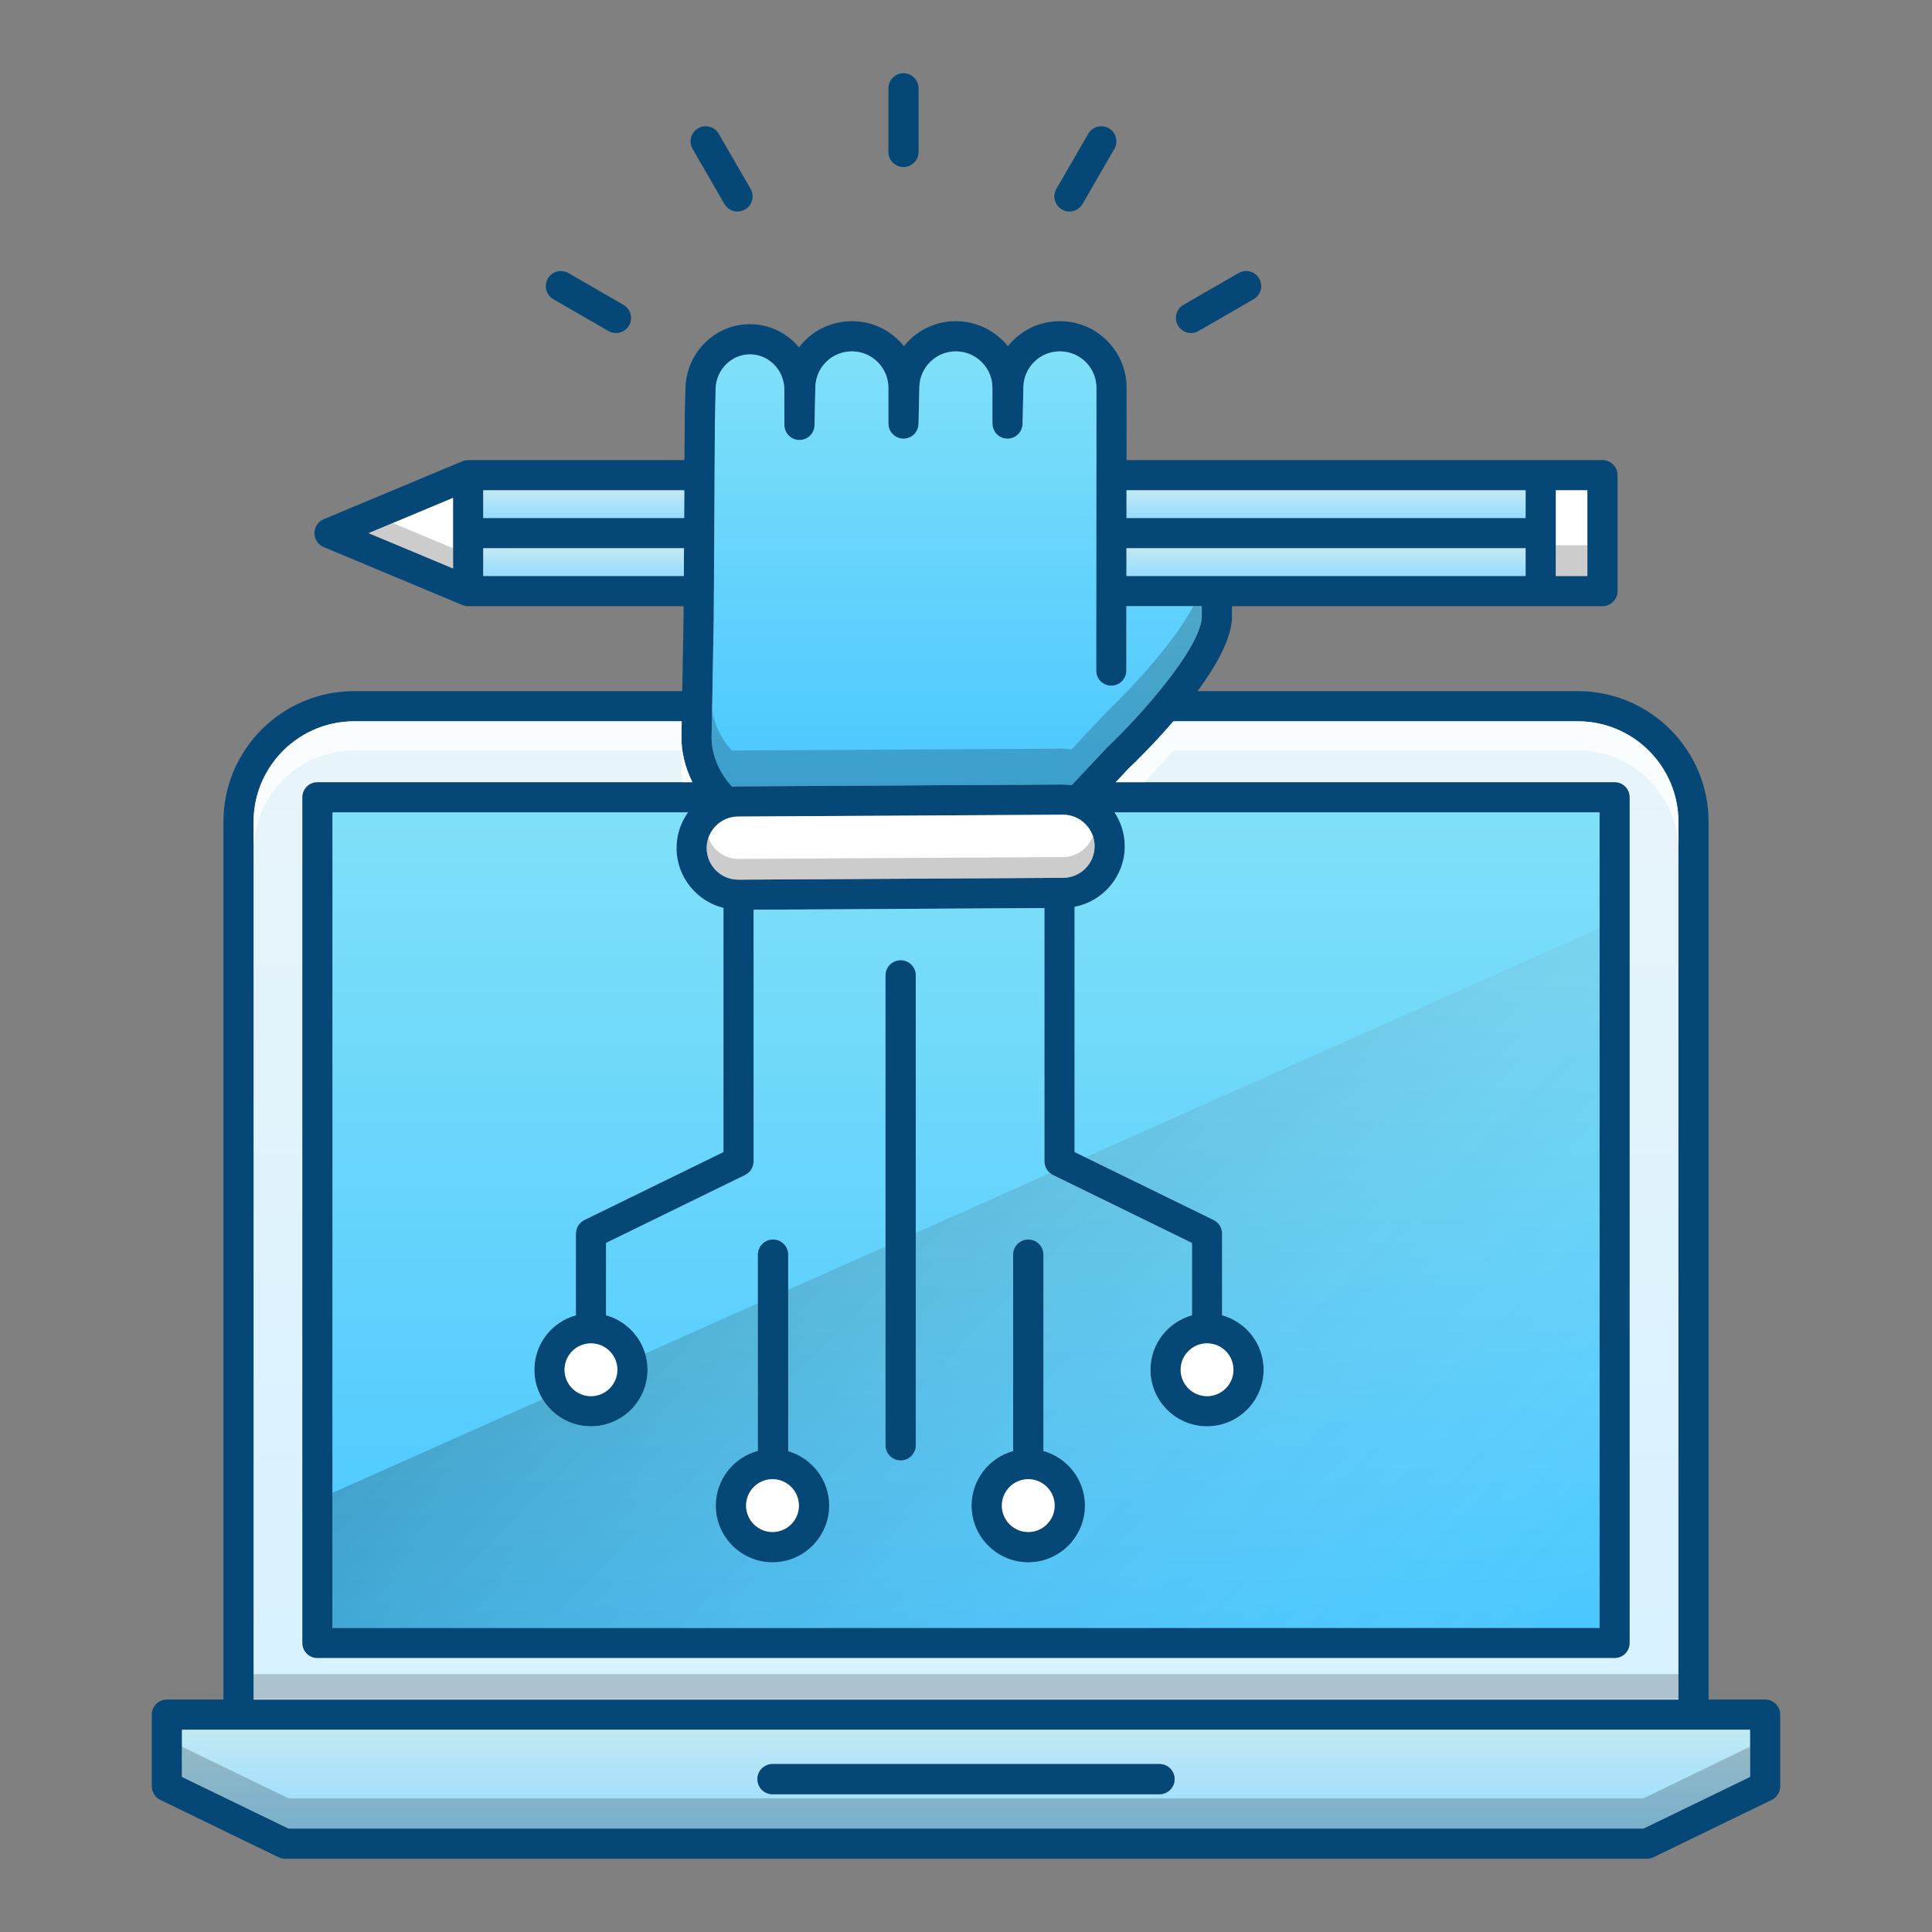 <?xml version="1.0" encoding="UTF-8"?> <svg xmlns="http://www.w3.org/2000/svg" xmlns:xlink="http://www.w3.org/1999/xlink" version="1.1" id="Calque_1" x="0px" y="0px" width="512px" height="512px" viewBox="0 0 512 512" xml:space="preserve"><rect x="0" y="0" width="512" height="512" fill="#808080" stroke="none"/> <g> <g> <g> <path fill="#054776" d="M467.78,450.4h-14.99V217.77c0-19.08-15.54-34.61-34.63-34.61H317.37c4.74-6.44,8.64-13.29,9.09-18.81 c0.01-0.11,0.02-0.22,0.02-0.33v-3.38h81.73c0.04,0,0.07,0.01,0.1,0.01h16.36c2.21,0,4-1.79,4-4v-30.72c0-2.21-1.79-4-4-4H408.6 c-0.1-0.01-0.19-0.01-0.29-0.01H298.55l0.01-9.66v-0.01l-0.01-9.06c0.11-4.7-1.61-9.16-4.85-12.57 c-3.26-3.43-7.65-5.38-12.37-5.5c-4.74-0.12-9.21,1.61-12.63,4.87c-0.58,0.55-1.1,1.15-1.6,1.76c-3.15-3.92-7.93-6.49-13.34-6.63 c-4.69-0.12-9.2,1.61-12.62,4.87c-0.58,0.55-1.1,1.14-1.6,1.76c-0.31-0.39-0.63-0.77-0.97-1.13c-3.26-3.43-7.65-5.38-12.37-5.5 c-4.72-0.11-9.21,1.61-12.63,4.87c-0.67,0.64-1.27,1.33-1.82,2.05c-3.05-3.63-7.52-5.99-12.56-6.12 c-4.53-0.13-8.81,1.54-12.11,4.68c-3.39,3.22-5.32,7.59-5.43,12.3l-0.18,7.06l-0.02,2.29v0.32c0,0.01,0,0.01,0,0.01l-0.06,9.35 h-57.36c-0.24,0.01-0.47,0.03-0.7,0.07c-0.06,0.01-0.11,0.03-0.16,0.04c-0.22,0.05-0.44,0.11-0.65,0.2h-0.01l-0.01,0.01 L85.79,137.6c-1.49,0.62-2.46,2.08-2.46,3.69s0.97,3.07,2.46,3.69l36.71,15.35l0.01,0.01h0.01c0.04,0.02,0.09,0.03,0.14,0.04 c0.19,0.08,0.4,0.15,0.61,0.19c0.26,0.05,0.52,0.08,0.79,0.08h57.11l-0.02,3.08l-0.35,19.43H93.86c-0.01,0-0.01,0-0.02,0 c-9.55,0-18.2,3.88-24.48,10.15c-6.27,6.27-10.15,14.92-10.15,24.47V450.4H44.22c-2.21,0-4,1.79-4,4v18.99 c0,1.53,0.88,2.93,2.26,3.6l31.33,15.2c0.55,0.26,1.14,0.4,1.75,0.4h360.88c0.61,0,1.2-0.14,1.75-0.4l31.34-15.2 c1.37-0.67,2.25-2.07,2.25-3.6V454.4C471.78,452.19,469.99,450.4,467.78,450.4z M412.31,129.93h8.36v22.72h-8.36l-0.01-11.36 L412.31,129.93z M120.06,150.64l-22.36-9.35l22.36-9.35V150.64z M298.54,129.92h105.77l-0.01,7.37H298.54V129.92z M298.53,145.29 H404.3v7.35H298.52L298.53,145.29z M189.15,163.82l0.04-7.12c0.01-0.01,0.01-0.03,0.01-0.05v-0.05l0.25-43.98v-0.08l0.2-9.44 c0.06-2.58,1.1-4.96,2.94-6.7c1.75-1.66,4.02-2.54,6.39-2.48c5.03,0.13,9.01,4.46,8.88,9.65v0.1l0.01,8.48v0.47 c0,2.2,1.79,3.99,4,3.99c1.11,0,2.11-0.45,2.83-1.17s1.17-1.72,1.17-2.83v-0.35l0.21-9.7c0.06-2.59,1.13-4.99,3-6.78 c1.88-1.78,4.34-2.72,6.91-2.66c2.59,0.07,5,1.13,6.78,3.01c1.78,1.87,2.73,4.33,2.66,6.91v9.22c0,0.14,0.03,0.27,0.04,0.4 c0.02,0.13,0.02,0.26,0.04,0.38c0.04,0.17,0.09,0.32,0.15,0.48c0.03,0.09,0.04,0.18,0.08,0.27c0.07,0.18,0.17,0.34,0.27,0.51 c0.03,0.05,0.06,0.11,0.09,0.17c0.12,0.17,0.26,0.33,0.4,0.49c0.03,0.03,0.05,0.07,0.08,0.1c0.16,0.16,0.34,0.3,0.52,0.44 c0.02,0.01,0.04,0.03,0.07,0.05c0.19,0.14,0.41,0.25,0.63,0.35c0.01,0.01,0.03,0.02,0.04,0.03c0.23,0.1,0.47,0.17,0.72,0.23 c0.01,0,0.02,0,0.03,0.01c0.25,0.05,0.52,0.08,0.79,0.08h0.01c0.02,0.01,0.03,0.01,0.04,0.01c0,0,0,0,0.01,0 c1.36,0,2.56-0.69,3.28-1.73c0-0.01,0.01-0.01,0.02-0.02c0.11-0.16,0.2-0.34,0.28-0.52c0.03-0.05,0.07-0.1,0.09-0.16 c0.06-0.15,0.1-0.31,0.15-0.46c0.03-0.1,0.07-0.19,0.09-0.29c0.02-0.13,0.03-0.27,0.04-0.4s0.04-0.25,0.04-0.38l0.21-9.74 c0.07-2.59,1.13-4.99,3.01-6.78c1.87-1.78,4.34-2.72,6.91-2.66c5.34,0.14,9.57,4.59,9.44,9.92v9.17c0,0.01,0,0.02,0,0.02v0.03 c0,0.07,0.02,0.14,0.02,0.21c0.01,0.19,0.02,0.39,0.06,0.58c0.02,0.09,0.05,0.17,0.08,0.26c0.04,0.17,0.08,0.33,0.15,0.49 c0.04,0.1,0.1,0.2,0.16,0.3c0.06,0.12,0.12,0.26,0.2,0.38c0.08,0.11,0.17,0.2,0.25,0.3c0.08,0.1,0.15,0.2,0.23,0.29 c0.11,0.11,0.23,0.2,0.35,0.29c0.08,0.07,0.16,0.14,0.24,0.2c0.14,0.09,0.3,0.17,0.46,0.25c0.07,0.04,0.14,0.08,0.21,0.12 c0.18,0.08,0.37,0.13,0.56,0.18c0.07,0.01,0.12,0.04,0.19,0.06c0.21,0.04,0.43,0.06,0.65,0.07c0.05,0,0.09,0.01,0.14,0.01 c0.01,0,0.01,0,0.01,0c0.01,0,0.03,0.01,0.04,0.01c0.96,0,1.84-0.34,2.52-0.9c0.69-0.56,1.18-1.35,1.38-2.25l0.01-0.01 c0.04-0.2,0.06-0.42,0.07-0.63c0-0.06,0.02-0.11,0.02-0.17v-0.03c0-0.01,0-0.01,0-0.01v-0.05l0.21-9.65 c0.06-2.59,1.13-4.99,3-6.78c1.88-1.78,4.31-2.72,6.91-2.66c2.59,0.07,5,1.13,6.78,3.01c1.78,1.87,2.72,4.33,2.66,6.91 c-0.01,0.03-0.01,0.07-0.01,0.1l0.01,9.12v0.01l-0.03,29.01v0.02l-0.03,36.41c-0.01,2.21,1.78,4,3.99,4h0.01 c2.2,0,3.99-1.78,4-3.99l0.01-17.08h19.97v3.2c-0.86,8.4-15.76,25.37-25.02,34.15c-0.05,0.05-0.11,0.11-0.16,0.17l-9.31,9.93 c-0.78-0.11-1.56-0.19-2.37-0.19l-86.07,0.49c-0.5,0-1.01,0.03-1.5,0.08c-3.38-3.46-5.58-8.69-5.46-13.32L189.15,163.82z M189.7,218.87c1.57-1.59,3.66-2.47,5.9-2.48l86.12-0.49c4.58,0,8.33,3.73,8.36,8.31c0.02,4.62-3.71,8.39-8.32,8.42l-86.07,0.49 h-0.05c-2.29,0-4.37-0.94-5.89-2.44c-1.51-1.51-2.45-3.59-2.47-5.88C187.27,222.56,188.13,220.46,189.7,218.87z M191.72,240.62 v64.68l-36.86,18.01c-0.08,0.03-0.14,0.08-0.21,0.13c-0.13,0.07-0.26,0.14-0.37,0.23c-0.11,0.07-0.2,0.15-0.3,0.24 c-0.09,0.08-0.19,0.17-0.28,0.26c-0.09,0.1-0.17,0.2-0.25,0.31c-0.08,0.1-0.15,0.2-0.22,0.31s-0.12,0.22-0.18,0.33 c-0.06,0.12-0.12,0.24-0.16,0.36c-0.05,0.12-0.08,0.24-0.12,0.37c-0.03,0.12-0.07,0.24-0.09,0.37c-0.02,0.14-0.03,0.29-0.04,0.43 c-0.01,0.09-0.03,0.16-0.03,0.25v21.66c-6.33,1.75-11,7.56-11,14.44c0,8.27,6.73,15,15,15c8.28,0,15-6.73,15-15 c0-6.88-4.66-12.69-11-14.44V329.4l36.86-18.01c0.08-0.04,0.14-0.09,0.21-0.13c0.13-0.07,0.26-0.15,0.38-0.23 c0.1-0.08,0.19-0.16,0.29-0.24c0.1-0.09,0.19-0.18,0.28-0.27c0.09-0.1,0.17-0.2,0.25-0.3c0.08-0.1,0.15-0.21,0.22-0.31 c0.07-0.11,0.13-0.22,0.18-0.34c0.06-0.11,0.12-0.23,0.17-0.36c0.04-0.12,0.08-0.24,0.11-0.36c0.03-0.13,0.07-0.25,0.09-0.38 c0.02-0.14,0.03-0.28,0.04-0.43c0.01-0.08,0.03-0.16,0.03-0.25v-66.7l77.06-0.44v67.14c0,0.07,0.02,0.14,0.02,0.2 c0.01,0.17,0.02,0.34,0.05,0.51c0.02,0.1,0.05,0.2,0.08,0.31c0.04,0.14,0.08,0.28,0.13,0.42c0.04,0.11,0.09,0.21,0.14,0.31 c0.06,0.13,0.13,0.26,0.21,0.38c0.06,0.1,0.12,0.18,0.19,0.27c0.09,0.12,0.18,0.23,0.28,0.34c0.08,0.08,0.16,0.16,0.25,0.23 c0.1,0.1,0.21,0.19,0.32,0.27c0.11,0.08,0.23,0.15,0.34,0.22c0.08,0.04,0.15,0.1,0.23,0.14l36.86,18.01v19.16 c-6.33,1.75-11,7.56-11,14.44c0,8.27,6.73,15,15,15s15-6.73,15-15c0-6.88-4.66-12.69-11-14.44V326.9c0-0.09-0.02-0.17-0.02-0.25 c-0.01-0.14-0.02-0.29-0.05-0.43c-0.02-0.13-0.05-0.25-0.09-0.37c-0.03-0.13-0.06-0.25-0.11-0.37s-0.1-0.24-0.16-0.36 c-0.06-0.11-0.12-0.23-0.18-0.33c-0.07-0.11-0.15-0.21-0.22-0.31c-0.08-0.11-0.16-0.21-0.25-0.31c-0.09-0.09-0.19-0.18-0.29-0.26 c-0.09-0.08-0.18-0.17-0.29-0.24c-0.12-0.09-0.24-0.16-0.37-0.23c-0.07-0.05-0.14-0.1-0.21-0.13l-36.86-18.01v-64.98 c7.6-1.45,13.34-8.15,13.3-16.15c-0.02-3.28-1.02-6.33-2.72-8.89h128.53v216.13H88.11V215.28h94.21 c-1.98,2.78-3.06,6.09-3.04,9.56C179.33,232.46,184.63,238.85,191.72,240.62z M156.61,356c3.86,0,7,3.14,7,7s-3.14,7-7,7 s-7-3.14-7-7S152.75,356,156.61,356z M319.88,356c3.86,0,7,3.14,7,7s-3.14,7-7,7s-7-3.14-7-7S316.02,356,319.88,356z M128.06,129.93h53.29l-0.04,7.36h-53.25L128.06,129.93L128.06,129.93z M128.06,152.65v-7.36h53.2l-0.04,7.36H128.06z M67.21,217.8c0-0.01,0-0.01,0-0.02c0-6.88,2.63-13.16,6.93-17.89c4.87-5.36,11.9-8.73,19.7-8.73h86.82l-0.07,3.82 c-0.11,4.15,0.96,8.44,2.9,12.3H84.11c-2.21,0-4,1.79-4,4v224.13c0,2.21,1.79,4,4,4h343.78c2.21,0,4-1.79,4-4V211.28 c0-2.21-1.79-4-4-4H295.71l3.34-3.57c1.34-1.26,6.46-6.21,11.92-12.55h107.19c0.01,0,0.02,0,0.02,0 c14.67,0.01,26.61,11.95,26.61,26.61V450.4H67.21V217.8z M463.78,470.89l-28.26,13.7H76.48l-28.26-13.7V458.4h415.56V470.89z"></path> <path fill="#FFFFFF" d="M163.61,363c0,3.86-3.14,7-7,7s-7-3.14-7-7s3.14-7,7-7S163.61,359.14,163.61,363z"></path> <path fill="#FFFFFF" d="M326.88,363c0,3.86-3.14,7-7,7s-7-3.14-7-7s3.14-7,7-7S326.88,359.14,326.88,363z"></path> <polygon fill="#FFFFFF" points="420.67,129.93 420.67,152.65 412.31,152.65 412.3,141.29 412.31,129.93 "></polygon> <polygon opacity="0.2" points="420.67,144.5 420.67,152.65 412.31,152.65 412.3,148.575 412.31,144.5 "></polygon> <polygon fill="#FFFFFF" points="120.06,131.94 120.06,150.64 97.7,141.29 "></polygon> <polygon opacity="0.2" points="120.06,145.29 120.06,150.64 97.7,141.29 104.1,138.62 "></polygon> <linearGradient id="SVGID_1_" gradientUnits="userSpaceOnUse" x1="125.605" y1="385.47" x2="125.605" y2="378.11" gradientTransform="matrix(1 0 0 -1 29.1 515.4)"> <stop offset="0" style="stop-color:#C1E9F4"></stop> <stop offset="1" style="stop-color:#97DCFF"></stop> </linearGradient> <polygon fill="url(#SVGID_1_)" points="181.35,129.93 181.31,137.29 128.06,137.29 128.06,129.93 "></polygon> <linearGradient id="SVGID_2_" gradientUnits="userSpaceOnUse" x1="322.31" y1="370.11" x2="322.31" y2="362.76" gradientTransform="matrix(1 0 0 -1 29.1 515.4)"> <stop offset="0" style="stop-color:#C1E9F4"></stop> <stop offset="1" style="stop-color:#97DCFF"></stop> </linearGradient> <polygon fill="url(#SVGID_2_)" points="404.3,145.29 404.3,152.64 298.52,152.64 298.53,145.29 "></polygon> <linearGradient id="SVGID_3_" gradientUnits="userSpaceOnUse" x1="322.325" y1="385.48" x2="322.325" y2="378.11" gradientTransform="matrix(1 0 0 -1 29.1 515.4)"> <stop offset="0" style="stop-color:#C1E9F4"></stop> <stop offset="1" style="stop-color:#97DCFF"></stop> </linearGradient> <polygon fill="url(#SVGID_3_)" points="404.31,129.92 404.3,137.29 298.54,137.29 298.54,129.92 "></polygon> <linearGradient id="SVGID_4_" gradientUnits="userSpaceOnUse" x1="125.56" y1="370.11" x2="125.56" y2="362.75" gradientTransform="matrix(1 0 0 -1 29.1 515.4)"> <stop offset="0" style="stop-color:#C1E9F4"></stop> <stop offset="1" style="stop-color:#97DCFF"></stop> </linearGradient> <polygon fill="url(#SVGID_4_)" points="181.26,145.29 181.22,152.65 128.06,152.65 128.06,145.29 "></polygon> <linearGradient id="SVGID_5_" gradientUnits="userSpaceOnUse" x1="226.9" y1="57" x2="226.9" y2="30.81" gradientTransform="matrix(1 0 0 -1 29.1 515.4)"> <stop offset="0" style="stop-color:#C1E9F4"></stop> <stop offset="1" style="stop-color:#97DCFF"></stop> </linearGradient> <path fill="url(#SVGID_5_)" d="M48.22,458.4v12.49l28.26,13.7h359.04l28.26-13.7V458.4H48.22z M307.28,475.49H204.72 c-2.21,0-4-1.79-4-4c0-2.2,1.79-4,4-4h102.56c2.21,0,4,1.8,4,4C311.28,473.7,309.49,475.49,307.28,475.49z"></path> <path opacity="0.2" d="M435.52,476.59H76.48l-28.26-13.7v8l28.26,13.7h359.04l28.26-13.7v-8 L435.52,476.59z"></path> <linearGradient id="SVGID_6_" gradientUnits="userSpaceOnUse" x1="226.9" y1="324.24" x2="226.9" y2="65" gradientTransform="matrix(1 0 0 -1 29.1 515.4)"> <stop offset="0" style="stop-color:#E8F4F9"></stop> <stop offset="1" style="stop-color:#D7F2FF"></stop> </linearGradient> <path fill="url(#SVGID_6_)" d="M444.79,217.77V450.4H67.21V217.8c0-0.01,0-0.01,0-0.02c0-6.88,2.63-13.16,6.93-17.89 c4.87-5.36,11.9-8.73,19.7-8.73h86.82l-0.07,3.82c-0.11,4.15,0.96,8.44,2.9,12.3H84.11c-2.21,0-4,1.79-4,4v224.13 c0,2.21,1.79,4,4,4h343.78c2.21,0,4-1.79,4-4V211.28c0-2.21-1.79-4-4-4H295.71l3.34-3.57c1.34-1.26,6.46-6.21,11.92-12.55h107.19 c0.01,0,0.02,0,0.02,0C432.85,191.17,444.79,203.11,444.79,217.77z"></path> <path opacity="0.8" fill="#FFFFFF" d="M93.84,198.88c-7.8,0-14.83,3.37-19.7,8.73 c-4.3,4.73-6.93,11.01-6.93,17.89v-7.7c0-0.01,0-0.01,0-0.02c0-6.88,2.63-13.16,6.93-17.89c4.87-5.36,11.9-8.73,19.7-8.73h86.82 l-0.07,3.82c-0.11,4.15,0.96,8.44,2.9,12.3h-2.56c-0.26-1.53-0.38-3.06-0.34-4.58l0.07-3.82H93.84z"></path> <path opacity="0.8" fill="#FFFFFF" d="M444.79,217.77v7.72c0-14.66-11.94-26.6-26.61-26.61 c0,0-0.01,0-0.02,0H310.97c-2.82,3.28-5.56,6.19-7.72,8.4h-7.54l3.34-3.57c1.34-1.26,6.46-6.21,11.92-12.55h107.19 c0.01,0,0.02,0,0.02,0C432.85,191.17,444.79,203.11,444.79,217.77z"></path> <path fill="#FFFFFF" d="M290.08,224.21c0.02,4.62-3.71,8.39-8.32,8.42l-86.07,0.49h-0.05c-2.29,0-4.37-0.94-5.89-2.44 c-1.51-1.51-2.45-3.59-2.47-5.88c-0.01-2.24,0.85-4.34,2.42-5.93c1.57-1.59,3.66-2.47,5.9-2.48l86.12-0.49 C286.3,215.9,290.05,219.63,290.08,224.21z"></path> <path opacity="0.2" d="M290.08,224.21c0.02,4.62-3.71,8.39-8.32,8.42l-86.07,0.49h-0.05 c-2.29,0-4.37-0.94-5.89-2.44c-1.51-1.51-2.45-3.59-2.47-5.88c0-0.98,0.16-1.93,0.47-2.82c0.42,1.22,1.11,2.31,2,3.2 c1.52,1.5,3.6,2.44,5.89,2.44h0.05l86.07-0.49c3.63-0.02,6.71-2.36,7.85-5.6C289.91,222.37,290.07,223.27,290.08,224.21z"></path> <linearGradient id="SVGID_7_" gradientUnits="userSpaceOnUse" x1="224.433" y1="422.283" x2="224.433" y2="306.93" gradientTransform="matrix(1 0 0 -1 29.1 515.4)"> <stop offset="0" style="stop-color:#80E0F9"></stop> <stop offset="1" style="stop-color:#4AC7FF"></stop> </linearGradient> <path fill="url(#SVGID_7_)" d="M318.48,160.64v3.2c-0.86,8.4-15.76,25.37-25.02,34.15c-0.05,0.05-0.11,0.11-0.16,0.17l-9.31,9.93 c-0.78-0.11-1.56-0.19-2.37-0.19l-86.07,0.49c-0.5,0-1.01,0.03-1.5,0.08c-3.38-3.46-5.58-8.69-5.46-13.32l0.56-31.33l0.04-7.12 c0.01-0.01,0.01-0.03,0.01-0.05v-0.05l0.25-43.98v-0.08l0.2-9.44c0.06-2.58,1.1-4.96,2.94-6.7c1.75-1.66,4.02-2.54,6.39-2.48 c5.03,0.13,9.01,4.46,8.88,9.65v0.1l0.01,8.48v0.47c0,2.2,1.79,3.99,4,3.99c1.11,0,2.11-0.45,2.83-1.17s1.17-1.72,1.17-2.83 v-0.35l0.21-9.7c0.06-2.59,1.13-4.99,3-6.78c1.88-1.78,4.34-2.72,6.91-2.66c2.59,0.07,5,1.13,6.78,3.01 c1.78,1.87,2.73,4.33,2.66,6.91v9.22c0,0.14,0.03,0.27,0.04,0.4c0.02,0.13,0.02,0.26,0.04,0.38c0.04,0.17,0.09,0.32,0.15,0.48 c0.03,0.09,0.04,0.18,0.08,0.27c0.07,0.18,0.17,0.34,0.27,0.51c0.03,0.05,0.06,0.11,0.09,0.17c0.12,0.17,0.26,0.33,0.4,0.49 c0.03,0.03,0.05,0.07,0.08,0.1c0.16,0.16,0.34,0.3,0.52,0.44c0.02,0.01,0.04,0.03,0.07,0.05c0.19,0.14,0.41,0.25,0.63,0.35 c0.01,0.01,0.03,0.02,0.04,0.03c0.23,0.1,0.47,0.17,0.72,0.23c0.01,0,0.02,0,0.03,0.01c0.25,0.05,0.52,0.08,0.79,0.08h0.01 c0.02,0.01,0.03,0.01,0.04,0.01c0,0,0,0,0.01,0c1.36,0,2.56-0.69,3.28-1.73c0-0.01,0.01-0.01,0.02-0.02 c0.11-0.16,0.2-0.34,0.28-0.52c0.03-0.05,0.07-0.1,0.09-0.16c0.06-0.15,0.1-0.31,0.15-0.46c0.03-0.1,0.07-0.19,0.09-0.29 c0.02-0.13,0.03-0.27,0.04-0.4s0.04-0.25,0.04-0.38l0.21-9.74c0.07-2.59,1.13-4.99,3.01-6.78c1.87-1.78,4.34-2.72,6.91-2.66 c5.34,0.14,9.57,4.59,9.44,9.92v9.17c0,0.01,0,0.02,0,0.02v0.03c0,0.07,0.02,0.14,0.02,0.21c0.01,0.19,0.02,0.39,0.06,0.58 c0.02,0.09,0.05,0.17,0.08,0.26c0.04,0.17,0.08,0.33,0.15,0.49c0.04,0.1,0.1,0.2,0.16,0.3c0.06,0.12,0.12,0.26,0.2,0.38 c0.08,0.11,0.17,0.2,0.25,0.3c0.08,0.1,0.15,0.2,0.23,0.29c0.11,0.11,0.23,0.2,0.35,0.29c0.08,0.07,0.16,0.14,0.24,0.2 c0.14,0.09,0.3,0.17,0.46,0.25c0.07,0.04,0.14,0.08,0.21,0.12c0.18,0.08,0.37,0.13,0.56,0.18c0.07,0.01,0.12,0.04,0.19,0.06 c0.21,0.04,0.43,0.06,0.65,0.07c0.05,0,0.09,0.01,0.14,0.01c0.01,0,0.01,0,0.01,0c0.01,0,0.03,0.01,0.04,0.01 c0.96,0,1.84-0.34,2.52-0.9c0.69-0.56,1.18-1.35,1.38-2.25l0.01-0.01c0.04-0.2,0.06-0.42,0.07-0.63c0-0.06,0.02-0.11,0.02-0.17 v-0.03c0-0.01,0-0.01,0-0.01v-0.05l0.21-9.65c0.06-2.59,1.13-4.99,3-6.78c1.88-1.78,4.31-2.72,6.91-2.66 c2.59,0.07,5,1.13,6.78,3.01c1.78,1.87,2.72,4.33,2.66,6.91c-0.01,0.03-0.01,0.07-0.01,0.1l0.01,9.12v0.01l-0.03,29.01v0.02 l-0.03,36.41c-0.01,2.21,1.78,4,3.99,4h0.01c2.2,0,3.99-1.78,4-3.99l0.01-17.08H318.48z"></path> <path opacity="0.2" d="M318.48,160.64v3.2c-0.86,8.4-15.76,25.37-25.02,34.15 c-0.05,0.05-0.11,0.11-0.16,0.17l-9.31,9.93c-0.78-0.11-1.56-0.19-2.37-0.19l-86.07,0.49c-0.5,0-1.01,0.03-1.5,0.08 c-3.38-3.46-5.58-8.69-5.46-13.32l0.13-7.21c0.5,3.99,2.5,8.13,5.33,11.03c0.49-0.05,1-0.08,1.5-0.08l86.07-0.49 c0.81,0,1.59,0.08,2.37,0.19l9.31-9.93c0.05-0.06,0.11-0.12,0.16-0.17c7.31-6.93,18.13-18.96,22.79-27.85L318.48,160.64 L318.48,160.64z"></path> <linearGradient id="SVGID_8_" gradientUnits="userSpaceOnUse" x1="226.9" y1="300.12" x2="226.9" y2="83.99" gradientTransform="matrix(1 0 0 -1 29.1 515.4)"> <stop offset="0" style="stop-color:#80E0F9"></stop> <stop offset="1" style="stop-color:#4AC7FF"></stop> </linearGradient> <path fill="url(#SVGID_8_)" d="M295.36,215.28c1.7,2.56,2.7,5.61,2.72,8.89c0.04,8-5.7,14.7-13.3,16.15v64.98l2.87,1.4 l33.99,16.61c0.07,0.03,0.14,0.08,0.21,0.13c0.13,0.07,0.25,0.14,0.37,0.23c0.11,0.07,0.2,0.16,0.29,0.24 c0.1,0.08,0.2,0.17,0.29,0.26c0.09,0.1,0.17,0.2,0.25,0.31c0.07,0.1,0.15,0.2,0.22,0.31c0.06,0.1,0.12,0.22,0.18,0.33 c0.06,0.12,0.11,0.24,0.16,0.36s0.08,0.24,0.11,0.37c0.04,0.12,0.07,0.24,0.09,0.37c0.03,0.14,0.04,0.29,0.05,0.43 c0,0.08,0.02,0.16,0.02,0.25v21.66c6.34,1.75,11,7.56,11,14.44c0,8.27-6.73,15-15,15s-15-6.73-15-15c0-6.88,4.67-12.69,11-14.44 V329.4l-36.86-18.01c-0.08-0.04-0.15-0.1-0.23-0.14c-0.11-0.07-0.23-0.14-0.34-0.22c-0.06-0.04-0.12-0.09-0.17-0.15 c-0.05-0.03-0.1-0.07-0.15-0.12c-0.09-0.07-0.17-0.15-0.25-0.23c-0.1-0.11-0.19-0.22-0.28-0.34c-0.07-0.09-0.13-0.17-0.19-0.27 c-0.08-0.12-0.15-0.25-0.21-0.38c-0.05-0.1-0.1-0.2-0.14-0.31c-0.05-0.14-0.09-0.28-0.13-0.42c-0.03-0.11-0.06-0.21-0.08-0.31 c-0.03-0.17-0.04-0.34-0.05-0.51c0-0.06-0.02-0.13-0.02-0.2v-67.14l-77.06,0.44v66.7c0,0.09-0.02,0.17-0.03,0.25 c-0.01,0.15-0.02,0.29-0.04,0.43c-0.02,0.13-0.06,0.25-0.09,0.38c-0.03,0.12-0.07,0.24-0.11,0.36c-0.05,0.13-0.11,0.25-0.17,0.36 c-0.05,0.12-0.11,0.23-0.18,0.34c-0.07,0.1-0.14,0.21-0.22,0.31s-0.16,0.2-0.25,0.3c-0.09,0.09-0.18,0.18-0.28,0.27 c-0.1,0.08-0.19,0.16-0.29,0.24c-0.12,0.08-0.25,0.16-0.38,0.23c-0.07,0.04-0.13,0.09-0.21,0.13l-36.86,18.01v19.16 c4.96,1.37,8.9,5.23,10.37,10.14c0.41,1.36,0.63,2.81,0.63,4.3c0,8.27-6.72,15-15,15c-5.41,0-10.16-2.88-12.81-7.19 c-1.39-2.27-2.19-4.95-2.19-7.81c0-6.88,4.67-12.69,11-14.44V326.9c0-0.09,0.02-0.16,0.03-0.25c0.01-0.14,0.02-0.29,0.04-0.43 c0.02-0.13,0.06-0.25,0.09-0.37c0.04-0.13,0.07-0.25,0.12-0.37c0.04-0.12,0.1-0.24,0.16-0.36c0.06-0.11,0.11-0.22,0.18-0.33 c0.07-0.11,0.14-0.21,0.22-0.31c0.08-0.11,0.16-0.21,0.25-0.31c0.09-0.09,0.19-0.18,0.28-0.26c0.1-0.09,0.19-0.17,0.3-0.24 c0.11-0.09,0.24-0.16,0.37-0.23c0.07-0.05,0.13-0.1,0.21-0.13l36.86-18.01v-64.68c-7.09-1.77-12.39-8.16-12.44-15.78 c-0.02-3.47,1.06-6.78,3.04-9.56H88.11v216.13h335.78V215.28H295.36z M204.72,414c-8.28,0-15-6.73-15-15 c0-6.94,4.73-12.77,11.14-14.48V332.5c0-2.21,1.79-4,4-4s4,1.79,4,4v52.1c6.26,1.8,10.86,7.57,10.86,14.4 C219.72,407.27,212.99,414,204.72,414z M242.68,383c0,2.21-1.79,4-4,4s-4-1.79-4-4V258.5c0-2.21,1.79-4,4-4s4,1.79,4,4V383z M272.5,414c-8.27,0-15-6.73-15-15c0-6.88,4.67-12.69,11-14.44V332.5c0-2.21,1.79-4,4-4s4,1.79,4,4v52.06 c6.33,1.75,11,7.56,11,14.44C287.5,407.27,280.77,414,272.5,414z"></path> <path fill="#054776" d="M311.28,471.49c0,2.21-1.79,4-4,4H204.72c-2.21,0-4-1.79-4-4c0-2.2,1.79-4,4-4h102.56 C309.49,467.49,311.28,469.29,311.28,471.49z"></path> <path fill="#054776" d="M239.433,44.265c2.209,0,4-1.791,4-4V23.411c0-2.209-1.791-4-4-4s-4,1.791-4,4v16.854 C235.433,42.474,237.224,44.265,239.433,44.265z"></path> <path fill="#054776" d="M191.978,54.053c0.741,1.283,2.085,2,3.468,2c0.678,0,1.366-0.173,1.996-0.537 c1.913-1.104,2.569-3.551,1.464-5.464l-8.427-14.594c-1.104-1.913-3.55-2.569-5.464-1.464c-1.913,1.104-2.569,3.551-1.464,5.464 L191.978,54.053z"></path> <path fill="#054776" d="M146.641,79.294l14.596,8.426c0.63,0.363,1.318,0.536,1.996,0.536c1.383,0,2.727-0.717,3.468-2 c1.104-1.914,0.449-4.36-1.464-5.464l-14.596-8.426c-1.915-1.104-4.36-0.448-5.464,1.464 C144.072,75.744,144.728,78.19,146.641,79.294z"></path> <path fill="#054776" d="M315.631,88.256c0.679,0,1.366-0.173,1.996-0.536l14.598-8.426c1.913-1.104,2.568-3.551,1.464-5.464 c-1.104-1.914-3.551-2.568-5.464-1.465l-14.598,8.426c-1.913,1.104-2.568,3.551-1.464,5.464 C312.903,87.539,314.248,88.256,315.631,88.256z"></path> <path fill="#054776" d="M281.422,55.517c0.631,0.364,1.318,0.537,1.997,0.537c1.382,0,2.727-0.717,3.468-2l8.43-14.595 c1.104-1.913,0.449-4.359-1.463-5.464c-1.916-1.106-4.36-0.45-5.465,1.463l-8.43,14.595 C278.854,51.966,279.51,54.412,281.422,55.517z"></path> <path fill="#054776" d="M208.86,384.6v-52.1c0-2.21-1.79-4-4-4s-4,1.79-4,4v52.02c-6.41,1.71-11.14,7.54-11.14,14.48 c0,8.27,6.72,15,15,15c8.27,0,15-6.73,15-15C219.72,392.17,215.12,386.4,208.86,384.6z M204.72,406c-3.86,0-7-3.14-7-7 s3.14-7,7-7s7,3.14,7,7S208.58,406,204.72,406z"></path> <path fill="#FFFFFF" d="M211.72,399c0,3.86-3.14,7-7,7s-7-3.14-7-7s3.14-7,7-7S211.72,395.14,211.72,399z"></path> <path fill="#054776" d="M276.5,384.56V332.5c0-2.21-1.79-4-4-4s-4,1.79-4,4v52.06c-6.33,1.75-11,7.56-11,14.44 c0,8.27,6.73,15,15,15s15-6.73,15-15C287.5,392.12,282.83,386.31,276.5,384.56z M272.5,406c-3.86,0-7-3.14-7-7s3.14-7,7-7 s7,3.14,7,7S276.36,406,272.5,406z"></path> <path fill="#FFFFFF" d="M279.5,399c0,3.86-3.14,7-7,7s-7-3.14-7-7s3.14-7,7-7S279.5,395.14,279.5,399z"></path> <path fill="#054776" d="M242.68,258.5V383c0,2.21-1.79,4-4,4s-4-1.79-4-4V258.5c0-2.21,1.79-4,4-4S242.68,256.29,242.68,258.5z"></path> </g> </g> <rect x="67.21" y="443.668" opacity="0.2" width="377.58" height="6.565"></rect> <linearGradient id="SVGID_9_" gradientUnits="userSpaceOnUse" x1="171.412" y1="232.183" x2="357.197" y2="46.398" gradientTransform="matrix(1 0 0 -1 29.1 515.4)"> <stop offset="0" style="stop-color:#000000"></stop> <stop offset="1" style="stop-color:#FFFFFF;stop-opacity:0"></stop> </linearGradient> <path opacity="0.2" fill="url(#SVGID_9_)" d="M287.65,306.7l33.99,16.61 c0.07,0.03,0.14,0.08,0.21,0.13c0.13,0.07,0.25,0.14,0.37,0.23c0.11,0.07,0.2,0.16,0.29,0.24c0.1,0.08,0.2,0.17,0.29,0.26 c0.09,0.1,0.17,0.2,0.25,0.31c0.07,0.1,0.15,0.2,0.22,0.31c0.06,0.1,0.12,0.22,0.18,0.33c0.06,0.12,0.11,0.24,0.16,0.36 s0.08,0.24,0.11,0.37c0.04,0.12,0.07,0.24,0.09,0.37c0.03,0.14,0.04,0.29,0.05,0.43c0,0.08,0.02,0.16,0.02,0.25v21.66 c6.34,1.75,11,7.56,11,14.44c0,8.27-6.73,15-15,15s-15-6.73-15-15c0-6.88,4.67-12.69,11-14.44V329.4l-36.86-18.01 c-0.08-0.04-0.15-0.1-0.23-0.14c-0.11-0.07-0.23-0.14-0.34-0.22c-0.06-0.04-0.12-0.09-0.17-0.15l-35.6,15.87V383c0,2.21-1.79,4-4,4 s-4-1.79-4-4v-52.69l-25.82,11.51v42.78c6.26,1.8,10.86,7.57,10.86,14.4c0,8.27-6.73,15-15,15c-8.28,0-15-6.73-15-15 c0-6.94,4.73-12.77,11.14-14.48v-39.14l-29.88,13.32c0.41,1.36,0.63,2.81,0.63,4.3c0,8.27-6.72,15-15,15 c-5.41,0-10.16-2.88-12.81-7.19l-55.69,24.81v35.79h335.78V246L287.65,306.7z M272.5,414c-8.27,0-15-6.73-15-15 c0-6.88,4.67-12.69,11-14.44V332.5c0-2.21,1.79-4,4-4s4,1.79,4,4v52.06c6.33,1.75,11,7.56,11,14.44 C287.5,407.27,280.77,414,272.5,414z"></path> </g> </svg> 
